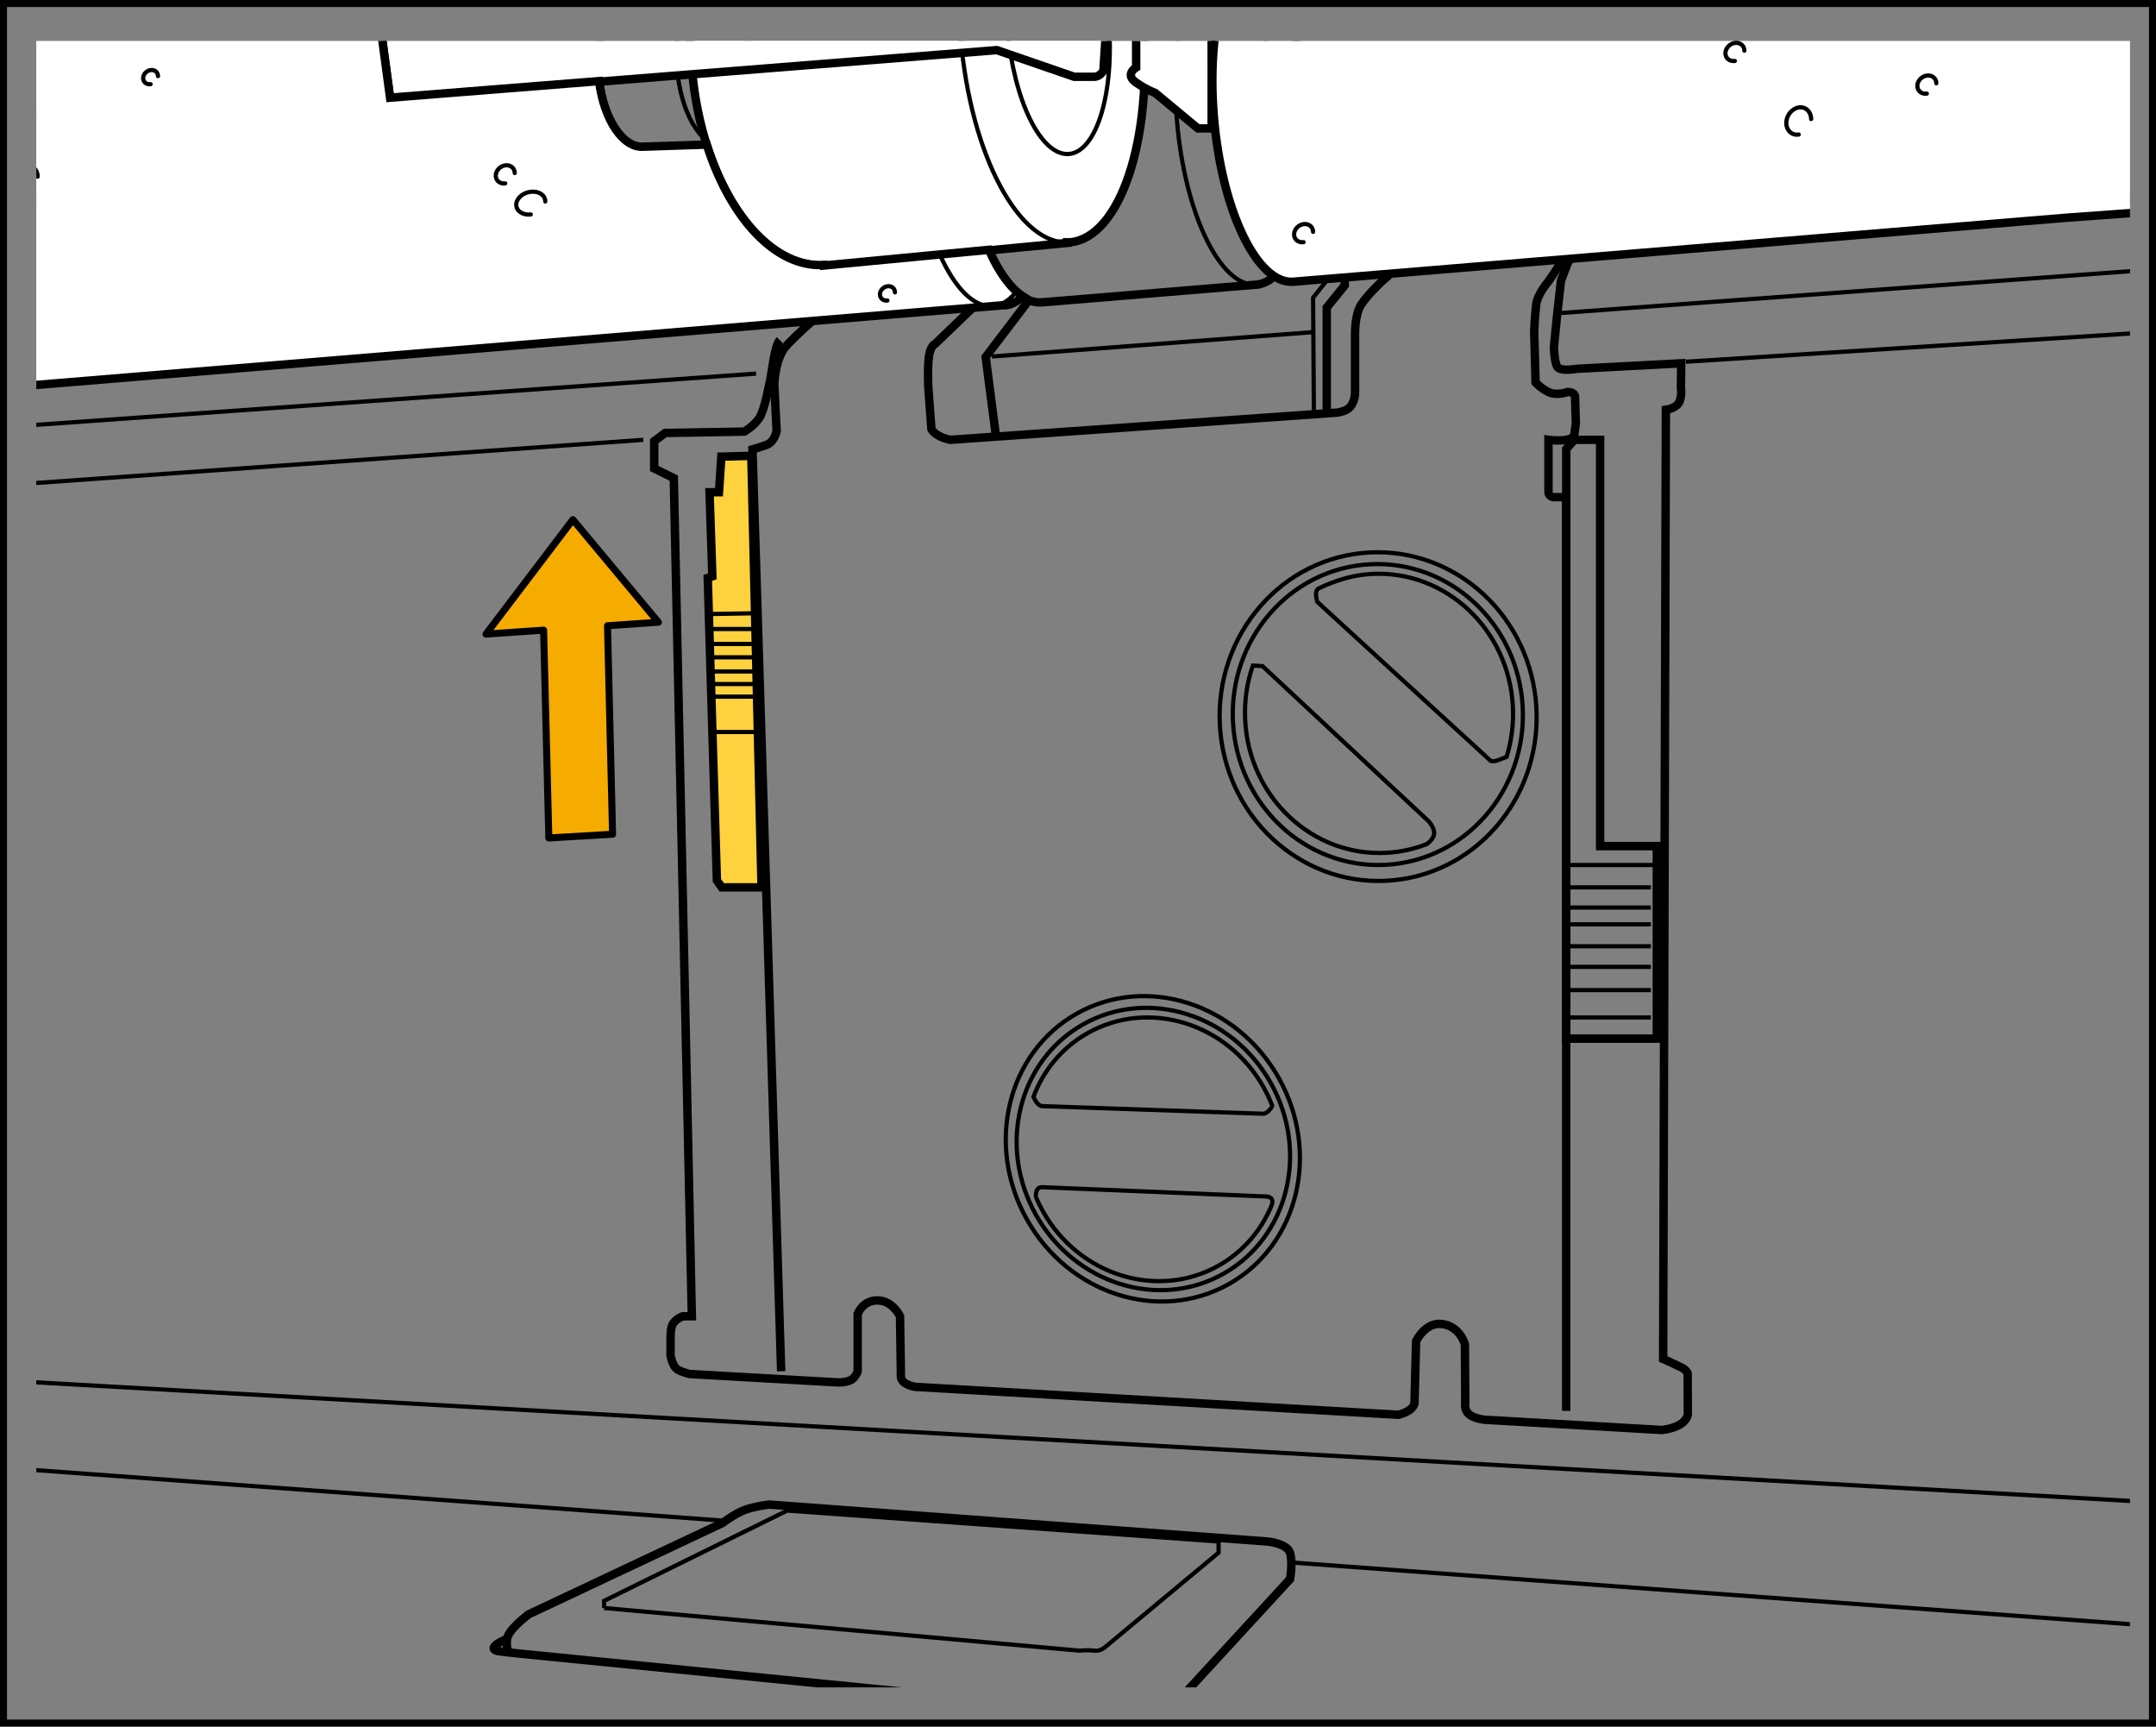 <?xml version="1.0" encoding="utf-8"?>
<!-- Generator: Adobe Illustrator 24.3.0, SVG Export Plug-In . SVG Version: 6.00 Build 0)  -->
<svg version="1.1" xmlns="http://www.w3.org/2000/svg" xmlns:xlink="http://www.w3.org/1999/xlink" x="0px" y="0px"
	 width="153.574px" height="122.953px" viewBox="0 0 153.574 122.953" enable-background="new 0 0 153.574 122.953"
	 xml:space="preserve">
<rect x="0" y="0" width="153.574" height="122.953" fill="#808080" stroke="none"/>
<g id="レイヤー_1">
	<g>
		<rect x="0.25" y="0.25" fill="none" stroke="#000000" stroke-width="0.5" width="153.074" height="122.453"/>
		<polygon fill="none" stroke="#000000" stroke-width="0.6" points="113.979,31.32 113.979,60.253 118.018,60.253 
			118.018,73.963 111.565,73.963 111.565,31.971 112.149,31.32 		"/>
		<polygon fill="#FDD23E" points="53.518,32.461 51.382,32.517 51.215,35.051 50.542,35.051 50.741,41.042 
			50.413,41.154 51.065,62.695 51.409,63.19 54.247,63.19 		"/>
		<polyline fill="none" stroke="#000000" stroke-width="0.6" points="53.518,32.461 51.382,32.517 51.215,35.051 
			50.542,35.051 50.741,41.042 50.413,41.154 51.065,62.695 51.409,63.19 54.247,63.19 53.518,32.461 		"/>
		
			<line fill="none" stroke="#000000" stroke-width="0.3" stroke-miterlimit="10" x1="50.694" y1="44.793" x2="53.95" y2="44.793"/>
		
			<line fill="none" stroke="#000000" stroke-width="0.3" stroke-miterlimit="10" x1="50.671" y1="45.857" x2="53.927" y2="45.857"/>
		
			<line fill="none" stroke="#000000" stroke-width="0.3" stroke-miterlimit="10" x1="50.731" y1="46.809" x2="53.988" y2="46.809"/>
		
			<line fill="none" stroke="#000000" stroke-width="0.3" stroke-miterlimit="10" x1="50.63" y1="47.816" x2="53.886" y2="47.816"/>
		
			<line fill="none" stroke="#000000" stroke-width="0.3" stroke-miterlimit="10" x1="50.611" y1="48.712" x2="53.867" y2="48.712"/>
		
			<line fill="none" stroke="#000000" stroke-width="0.3" stroke-miterlimit="10" x1="51.017" y1="52.128" x2="54.273" y2="52.128"/>
		
			<line fill="none" stroke="#000000" stroke-width="0.3" stroke-miterlimit="10" x1="50.593" y1="49.608" x2="53.848" y2="49.608"/>
		
			<line fill="none" stroke="#000000" stroke-width="0.3" stroke-miterlimit="10" x1="50.399" y1="43.729" x2="53.735" y2="43.673"/>
		
			<line fill="none" stroke="#000000" stroke-width="0.3" stroke-miterlimit="10" x1="111.565" y1="72.455" x2="117.591" y2="72.455"/>
		
			<line fill="none" stroke="#000000" stroke-width="0.3" stroke-miterlimit="10" x1="111.565" y1="70.505" x2="117.591" y2="70.505"/>
		
			<line fill="none" stroke="#000000" stroke-width="0.3" stroke-miterlimit="10" x1="111.565" y1="68.852" x2="117.591" y2="68.852"/>
		
			<line fill="none" stroke="#000000" stroke-width="0.3" stroke-miterlimit="10" x1="111.565" y1="67.383" x2="117.591" y2="67.383"/>
		
			<line fill="none" stroke="#000000" stroke-width="0.3" stroke-miterlimit="10" x1="111.565" y1="65.822" x2="117.591" y2="65.822"/>
		
			<line fill="none" stroke="#000000" stroke-width="0.3" stroke-miterlimit="10" x1="111.565" y1="64.628" x2="117.591" y2="64.628"/>
		
			<line fill="none" stroke="#000000" stroke-width="0.3" stroke-miterlimit="10" x1="111.565" y1="63.19" x2="117.591" y2="63.19"/>
		
			<line fill="none" stroke="#000000" stroke-width="0.3" stroke-miterlimit="10" x1="111.565" y1="61.598" x2="118.018" y2="61.598"/>
		<g>
			<defs>
				<rect id="SVGID_1_" x="2.583" y="2.915" width="149.14" height="117.246"/>
			</defs>
			<clipPath id="SVGID_2_">
				<use xlink:href="#SVGID_1_"  overflow="visible"/>
			</clipPath>
			
				<line clip-path="url(#SVGID_2_)" fill="none" stroke="#000000" stroke-width="0.3" stroke-miterlimit="10" x1="111.188" y1="22.289" x2="156.981" y2="18.926"/>
		</g>
		
			<line fill="none" stroke="#000000" stroke-width="0.3" stroke-miterlimit="10" x1="70.651" y1="25.387" x2="93.529" y2="23.652"/>
		<g>
			<defs>
				<rect id="SVGID_3_" x="2.583" y="2.915" width="149.14" height="117.246"/>
			</defs>
			<clipPath id="SVGID_4_">
				<use xlink:href="#SVGID_3_"  overflow="visible"/>
			</clipPath>
			
				<line clip-path="url(#SVGID_4_)" fill="none" stroke="#000000" stroke-width="0.3" stroke-miterlimit="10" x1="-12.396" y1="31.32" x2="53.857" y2="26.605"/>
			
				<line clip-path="url(#SVGID_4_)" fill="none" stroke="#000000" stroke-width="0.3" stroke-miterlimit="10" x1="120.089" y1="25.758" x2="156.264" y2="23.462"/>
			<path clip-path="url(#SVGID_4_)" fill="none" stroke="#000000" stroke-width="0.3" stroke-miterlimit="10" d="
				M43.033,114.508l33.851,3.038c0,0,0.594-0.061,1.063,0c0.468,0.063,0.835-0.305,0.835-0.305
				l8.019-6.673v-0.795l-30.73-2.203l-13.037,6.428V114.508z"/>
			<path clip-path="url(#SVGID_4_)" fill="none" stroke="#000000" stroke-width="0.6" stroke-miterlimit="10" d="M36.096,116.708
				c0,0-1.439,0.598-0.738,0.841c0.179,0.061,1.68,0.21,1.68,0.21l41.355,4.108c0,0,2.377,0.086,3.724-0.35
				c1.348-0.436,2.396-1.048,2.396-1.048l7.38-8.019c0,0,0.208-1.175,0-1.861
				c-0.207-0.688-1.609-0.816-1.609-0.816l-35.497-2.632c0,0-1.05,0.125-1.748,0.387
				c-0.7,0.263-1.575,0.928-1.575,0.928l-13.815,6.505c0,0-1.049,0.788-1.398,1.398
				c-0.35,0.612,0,1.4,0,1.4"/>
			<path clip-path="url(#SVGID_4_)" fill="none" stroke="#000000" stroke-width="0.3" stroke-miterlimit="10" d="M90.89,7.385
				c0.391,4.648-0.332,8.501-1.612,8.609c-1.283,0.107-2.634-3.573-3.025-8.221
				c-0.392-4.645,0.333-8.499,1.612-8.607C89.148-0.941,90.499,2.739,90.89,7.385z"/>
			<path clip-path="url(#SVGID_4_)" fill="none" stroke="#000000" stroke-width="0.3" stroke-miterlimit="10" d="M53.533,4.404
				c0.262,3.133-0.712,5.775-2.179,5.897c-1.467,0.123-2.868-2.317-3.132-5.452
				c-0.263-3.132,0.713-5.772,2.181-5.896C51.871-1.17,53.271,1.27,53.533,4.404z"/>
			<path clip-path="url(#SVGID_4_)" fill="none" stroke="#000000" stroke-width="0.6" stroke-miterlimit="10" d="M53.533,4.404
				c-0.261-3.133-1.661-5.574-3.129-5.451L45.652,0.049c-0.225-0.084-0.453-0.136-0.688-0.117
				c-1.533,0.129-2.577,2.596-2.333,5.508c0.245,2.915,1.684,5.174,3.217,5.046
				c0,0,5.424-0.177,5.505-0.184C52.82,10.178,53.795,7.537,53.533,4.404z"/>
			<path clip-path="url(#SVGID_4_)" fill="none" stroke="#000000" stroke-width="0.3" stroke-miterlimit="10" d="M93.139,7.764
				c0.561,6.686-1.068,12.28-3.641,12.497c-2.57,0.213-5.109-5.031-5.669-11.717
				c-0.562-6.686,1.069-12.28,3.641-12.496C90.042-4.169,92.579,1.078,93.139,7.764z"/>
			<path clip-path="url(#SVGID_4_)" fill="none" stroke="#000000" stroke-width="0.6" stroke-miterlimit="10" d="M93.139,7.771
				c-0.538-6.407-2.888-11.477-5.348-11.7L87.778-4.083l-16.385,1.669C69.298-1.223,68.053,3.858,68.556,9.814
				c0.56,6.686,3.098,11.93,5.668,11.717c0.036-0.003,15.269-1.261,15.269-1.261v-0.001
				c0.001-0.001,0.004,0,0.005,0C92.071,20.051,93.7,14.457,93.139,7.771z"/>
			
				<line clip-path="url(#SVGID_4_)" fill="none" stroke="#000000" stroke-width="0.3" stroke-miterlimit="10" x1="51.83" y1="108.312" x2="-12.395" y2="103.59"/>
			
				<line clip-path="url(#SVGID_4_)" fill="none" stroke="#000000" stroke-width="0.3" stroke-miterlimit="10" x1="155.726" y1="115.956" x2="92.063" y2="111.272"/>
			
				<line clip-path="url(#SVGID_4_)" fill="none" stroke="#000000" stroke-width="0.3" stroke-miterlimit="10" x1="-12.397" y1="97.591" x2="156.262" y2="107.141"/>
			<path clip-path="url(#SVGID_4_)" fill="none" stroke="#000000" stroke-width="0.3" stroke-miterlimit="10" d="M107.317,53.896
				c0.35-1.127,0.51-2.339,0.447-3.593c-0.289-5.486-4.787-9.707-10.055-9.432
				c-1.361,0.072-2.619,0.472-3.779,1.031c-0.365,0.176-0.091,0.965-0.091,0.965l12.268,11.245
				c0,0,0.113,0.217,0.661,0L107.317,53.896z"/>
			<path clip-path="url(#SVGID_4_)" fill="none" stroke="#000000" stroke-width="0.3" stroke-miterlimit="10" d="
				M109.441,50.441c0.333,6.456-4.439,11.954-10.667,12.279c-6.225,0.328-11.546-4.641-11.883-11.099
				c-0.337-6.456,4.435-11.952,10.663-12.279C103.782,39.019,109.098,43.987,109.441,50.441z"/>
			<path clip-path="url(#SVGID_4_)" fill="none" stroke="#000000" stroke-width="0.3" stroke-miterlimit="10" d="M89.242,47.396
				c-0.421,1.214-0.619,2.533-0.547,3.904c0.284,5.484,4.787,9.706,10.051,9.43
				c1.009-0.053,1.974-0.267,2.87-0.617c0,0,0.402-0.228,0.522-0.65
				c0.121-0.421-0.35-0.957-0.35-0.957l-11.857-11.07L89.242,47.396z"/>
			<path clip-path="url(#SVGID_4_)" fill="none" stroke="#000000" stroke-width="0.3" stroke-miterlimit="10" d="M74.235,84.542
				l15.936,0.661c0.658,0.027,0.421,0.599,0.421,0.599c-0.728,1.785-2.017,3.326-3.793,4.326
				c-4.337,2.44-9.937,0.708-12.509-3.867c-0.185-0.328-0.351-0.663-0.493-1.001
				C73.796,85.259,73.697,84.518,74.235,84.542z"/>
			<path clip-path="url(#SVGID_4_)" fill="none" stroke="#000000" stroke-width="0.3" stroke-miterlimit="10" d="M89.93,79.31
				l-15.695-0.542c-0.36-0.012-0.621-0.668-0.621-0.668c0.709-1.876,2.028-3.503,3.874-4.54
				c4.343-2.439,9.944-0.708,12.516,3.865c0.244,0.434,0.453,0.878,0.624,1.327
				C90.628,78.753,90.348,79.324,89.93,79.31z"/>
			<path clip-path="url(#SVGID_4_)" fill="none" stroke="#000000" stroke-width="0.3" stroke-miterlimit="10" d="M90.518,77.121
				c2.753,4.906,1.25,10.986-3.374,13.585c-4.613,2.596-10.59,0.721-13.348-4.186
				c-2.759-4.904-1.253-10.985,3.365-13.581C81.782,70.342,87.759,72.216,90.518,77.121z"/>
			<path clip-path="url(#SVGID_4_)" fill="none" stroke="#000000" stroke-width="0.3" stroke-miterlimit="10" d="M91.088,76.766
				c2.986,5.319,1.397,11.888-3.56,14.676c-4.951,2.783-11.387,0.725-14.378-4.596
				c-2.989-5.315-1.401-11.885,3.553-14.67C81.66,69.391,88.096,71.447,91.088,76.766z"/>
			<path clip-path="url(#SVGID_4_)" fill="none" stroke="#000000" stroke-width="0.3" stroke-miterlimit="10" d="
				M108.463,50.344c0.305,5.911-4.061,10.944-9.763,11.241c-5.697,0.297-10.566-4.251-10.874-10.161
				C87.518,45.514,91.882,40.482,97.584,40.182C103.285,39.887,108.15,44.433,108.463,50.344z"/>
			<polyline clip-path="url(#SVGID_4_)" fill="none" stroke="#000000" stroke-width="0.6" stroke-miterlimit="10" points="
				91.764,18.482 95.736,18.137 95.788,18.361 95.788,20.32 94.507,21.897 94.507,29.286 			"/>
			<polyline clip-path="url(#SVGID_4_)" fill="none" stroke="#000000" stroke-width="0.3" stroke-miterlimit="10" points="
				93.589,29.404 93.533,21.199 95.679,18.512 			"/>
			<polyline clip-path="url(#SVGID_4_)" fill="none" stroke="#000000" stroke-width="0.6" stroke-miterlimit="10" points="
				70.938,31.022 70.21,25.424 73.292,21.372 			"/>
			<path clip-path="url(#SVGID_4_)" fill="none" stroke="#000000" stroke-width="0.6" stroke-miterlimit="10" d="M55.643,97.65
				l-2.043-65.648c0,0,0.294-0.075,0.971-0.308c0.612-0.211,0.749-1.009,0.749-1.009l-0.168-3.303
				c0,0,0.029-1.609,0.716-2.577c0.51-0.719,3.752-3.486,3.752-3.486l10.161-0.612v0.735l-3.183,3.06
				c0,0-0.295,0.081-0.419,0.816c-0.122,0.735-0.056,2.232-0.056,2.232l0.224,3.023
				c0,0,0.295,0.542,1.352,0.747l27.301-1.92c0,0,0.857,0,1.224-0.489c0.367-0.491,0.297-1.192,0.297-1.192v-3.863
				c0,0-0.042-1.45,0.448-2.184c0.488-0.735,1.453-1.623,1.453-1.623l2.577-2.28l11.148-1.224v0.735
				l-1.848,2.757c0,0-0.777,0.876-0.875,1.654c-0.098,0.779-0.141,1.941-0.141,1.941l0.098,3.603
				c0,0,0.333,0.388,0.918,0.682c0.583,0.29,1.361,0,1.361,0s0.534-0.027,0.534,0.363
				c0,0.388,0.056,1.848,0.056,1.848l-0.103,0.804c0,0,0,0.292-0.585,0.389c-0.583,0.098-1.263,0-1.263,0
				v3.695c0,0-0.044,0.389,0.465,0.389h0.798v65.067"/>
			
				<line clip-path="url(#SVGID_4_)" fill="none" stroke="#000000" stroke-width="0.3" stroke-miterlimit="10" x1="-11.659" y1="35.405" x2="45.818" y2="31.321"/>
			<path clip-path="url(#SVGID_4_)" fill="none" stroke="#000000" stroke-width="0.6" stroke-miterlimit="10" d="M156.981,13.717
				L113.021,17.218c0,0-1.168,1.07-1.362,1.556c-0.194,0.486-0.471,1.22-0.471,1.22l-0.28,2.519
				l-0.221,2.195c0,0,0.026,0.998,0.221,1.387c0.195,0.391,1.4,0.169,1.4,0.169l7.447-0.393
				l-0.022,1.754c0,0,0.096,0.485-0.099,0.972c-0.195,0.486-0.971,0.584-0.971,0.584l-0.195,67.592
				c0,0,0.876,0.389,1.266,0.585c0.388,0.191,0.477,0.417,0.477,0.417l0.017,2.917
				c0,0-0.02,0.435-0.579,0.76c-0.548,0.319-1.277,0.38-1.277,0.38l-12.635-0.731
				c0,0-0.746-0.077-1.107-0.398s-0.258-0.816-0.258-0.816l-0.025-4.155c0,0-0.344-1.309-1.664-1.451
				c-1.177-0.126-1.814,1.229-1.814,1.229l-0.113,4.43c0,0-0.057,0.302-0.449,0.531
				c-0.383,0.221-0.699,0.277-0.699,0.277l-34.233-1.977c0,0-0.29,0.03-0.762-0.194
				c-0.435-0.206-0.439-0.514-0.439-0.514l-0.063-4.335c0,0-0.539-1.124-1.608-1.124
				c-1.071,0-1.409,0.96-1.409,0.96v4.085c0,0-0.154,0.492-0.544,0.654
				c-0.389,0.171-0.921,0.138-0.921,0.138l-10.508-0.596c0,0-0.783-0.195-0.969-0.406
				c-0.303-0.341-0.385-0.904-0.385-0.904V95.316c0,0-0.025-0.801,0.183-1.077
				c0.287-0.383,0.688-0.505,0.688-0.505h0.643l-1.286-59.682l-1.395-0.691v-1.945l0.777-0.583
				l5.641-0.097c0,0,0.682-0.389,1.07-0.973c0.389-0.583,0.681-2.333,0.779-2.723
				c0.097-0.39,0.292-2.432,0.68-2.822"/>
			<g clip-path="url(#SVGID_4_)">
				<path fill="#FFFFFF" d="M90.109-4.152C87.536-3.936,85.906,1.659,86.468,8.344
					c0.56,6.687,3.099,11.931,5.669,11.717c0.107-0.008,54.997-4.552,54.997-4.552l11.862-0.861
					l-2.31-18.8H90.109z"/>
				
					<path fill="none" stroke="#000000" stroke-width="0.3" stroke-linecap="round" stroke-linejoin="round" stroke-miterlimit="10" d="
					M92.854,17.244c-0.372,0.051-0.675-0.194-0.675-0.549c0-0.354,0.302-0.683,0.675-0.735
					c0.375-0.051,0.677,0.195,0.677,0.549"/>
				
					<path fill="none" stroke="#000000" stroke-width="0.3" stroke-linecap="round" stroke-linejoin="round" stroke-miterlimit="10" d="
					M123.577,4.341c-0.372,0.051-0.674-0.194-0.674-0.549c0-0.354,0.302-0.683,0.674-0.735
					c0.375-0.051,0.677,0.195,0.677,0.549"/>
				
					<path fill="none" stroke="#000000" stroke-width="0.3" stroke-linecap="round" stroke-linejoin="round" stroke-miterlimit="10" d="
					M137.249,6.666c-0.372,0.051-0.674-0.194-0.674-0.549c0-0.354,0.302-0.683,0.674-0.735
					c0.375-0.051,0.677,0.195,0.677,0.549"/>
				
					<path fill="none" stroke="#000000" stroke-width="0.3" stroke-linecap="round" stroke-linejoin="round" stroke-miterlimit="10" d="
					M128.124,9.58c-0.49,0.077-0.885-0.291-0.885-0.824c0-0.531,0.396-1.024,0.885-1.102
					c0.49-0.077,0.885,0.292,0.885,0.823"/>
				<path fill="none" stroke="#000000" stroke-width="0.6" stroke-miterlimit="10" d="M90.109-4.152
					C87.536-3.936,85.906,1.659,86.468,8.344c0.56,6.687,3.099,11.931,5.669,11.717
					c0.107-0.008,54.997-4.552,54.997-4.552l11.862-0.861l-2.31-18.8H90.109z"/>
			</g>
			<path clip-path="url(#SVGID_4_)" fill="#FFFFFF" d="M81.425,1.609c-0.696-8.336-4.169-14.852-7.759-14.553
				l-17.049,2.45c-0.092,0.003-0.182-0.009-0.273-0.001c-0.309,0.025-0.612,0.088-0.908,0.171
				l-0.62,0.09l0.018,0.129c-3.74,1.599-6.152,7.818-5.547,15.004
				c0.674,8.046,4.865,14.267,9.396,14.011l0.006,0.04l17.353-1.653l-0.004-0.048
				c0.053,0,0.105,0.01,0.159,0.007C79.788,16.951,82.128,9.947,81.425,1.609"/>
			<path clip-path="url(#SVGID_4_)" fill="none" stroke="#000000" stroke-width="0.6" stroke-miterlimit="10" d="M81.425,1.609
				c-0.696-8.336-4.169-14.852-7.759-14.553l-17.049,2.45c-0.092,0.003-0.182-0.009-0.273-0.001
				c-0.309,0.025-0.612,0.088-0.908,0.171l-0.62,0.09l0.018,0.129
				c-3.74,1.599-6.152,7.818-5.547,15.004c0.674,8.046,4.865,14.267,9.396,14.011l0.006,0.04
				l17.353-1.653l-0.004-0.048c0.053,0,0.105,0.01,0.159,0.007C79.788,16.951,82.128,9.947,81.425,1.609z
				"/>
			<path clip-path="url(#SVGID_4_)" fill="none" stroke="#000000" stroke-width="0.3" stroke-miterlimit="10" d="M78.972,1.464
				c0.427,5.08-0.839,9.333-2.829,9.501c-1.991,0.165-3.948-3.817-4.373-8.899
				c-0.428-5.077,0.841-9.332,2.832-9.499C76.591-7.598,78.547-3.616,78.972,1.464z"/>
			<path clip-path="url(#SVGID_4_)" fill="none" stroke="#000000" stroke-width="0.3" stroke-miterlimit="10" d="M81.425,1.609
				c0.702,8.339-1.637,15.342-5.229,15.645c-3.589,0.299-7.064-6.217-7.764-14.557
				c-0.701-8.335,1.643-15.34,5.235-15.641C77.256-13.244,80.729-6.727,81.425,1.609z"/>
			<path clip-path="url(#SVGID_4_)" fill="#FFFFFF" d="M27.056,1.549l0.734,5.448l43.215-3.428l5.509,1.898h1.431
				c0.407,0,0.652-0.429,0.652-0.429l0.244-3.856"/>
			<path clip-path="url(#SVGID_4_)" fill="none" stroke="#000000" stroke-width="0.6" stroke-miterlimit="10" d="M27.056,1.549
				l0.734,5.448l43.215-3.428l5.509,1.898h1.431c0.407,0,0.652-0.429,0.652-0.429l0.244-3.856"/>
			<path clip-path="url(#SVGID_4_)" fill="none" stroke="#000000" stroke-width="0.6" stroke-miterlimit="10" d="M43.719,9.131
				c0,0-15.806,1.865-16.189,1.927"/>
			
				<line clip-path="url(#SVGID_4_)" fill="none" stroke="#000000" stroke-width="0.6" stroke-miterlimit="10" x1="27.337" y1="4.736" x2="-12.733" y2="10.303"/>
			
				<line clip-path="url(#SVGID_4_)" fill="none" stroke="#000000" stroke-width="0.6" stroke-miterlimit="10" x1="-12.395" y1="15.857" x2="27.53" y2="11.058"/>
			<g clip-path="url(#SVGID_4_)">
				<path fill="#FFFFFF" d="M72.856,21.099c-0.883-0.568-1.716-1.733-2.417-3.31l-11.758,1.12l-0.005-0.04
					c-3.436,0.194-6.675-3.343-8.333-8.572c-1.586,0.053-4.5,0.148-4.5,0.148
					c-1.466,0.122-2.832-1.943-3.167-4.67l-14.891,1.182l-0.734-5.448l-0.844-5.701L-20.316-2.116v3.625
					V29.299c0.195-0.015,91.974-7.579,91.974-7.579l-0.112,0.031C72.018,21.711,72.455,21.476,72.856,21.099z"
					/>
				
					<path fill="none" stroke="#000000" stroke-width="0.3" stroke-linecap="round" stroke-linejoin="round" stroke-miterlimit="10" d="
					M63.213,21.4c-0.294,0.041-0.534-0.154-0.534-0.434c0-0.28,0.24-0.54,0.534-0.581
					c0.297-0.041,0.536,0.154,0.536,0.434"/>
				
					<path fill="none" stroke="#000000" stroke-width="0.3" stroke-linecap="round" stroke-linejoin="round" stroke-miterlimit="10" d="
					M37.807,15.272c-0.57,0.065-1.034-0.244-1.034-0.691c0-0.445,0.464-0.86,1.034-0.925
					c0.57-0.064,1.034,0.245,1.034,0.691"/>
				
					<path fill="none" stroke="#000000" stroke-width="0.3" stroke-linecap="round" stroke-linejoin="round" stroke-miterlimit="10" d="
					M35.989,13.059c-0.372,0.051-0.676-0.194-0.676-0.549c0-0.354,0.303-0.683,0.676-0.735
					c0.372-0.051,0.676,0.195,0.676,0.549"/>
				
					<path fill="none" stroke="#000000" stroke-width="0.3" stroke-linecap="round" stroke-linejoin="round" stroke-miterlimit="10" d="
					M10.726,5.995c-0.292,0.04-0.529-0.152-0.529-0.429c0-0.277,0.237-0.534,0.529-0.574
					c0.292-0.04,0.529,0.152,0.529,0.429"/>
				
					<path fill="none" stroke="#000000" stroke-width="0.3" stroke-linecap="round" stroke-linejoin="round" stroke-miterlimit="10" d="
					M1.648,13.703c-0.57,0.079-1.034-0.297-1.034-0.839c0-0.542,0.463-1.046,1.034-1.124
					c0.572-0.079,1.034,0.298,1.034,0.839"/>
				
					<path fill="none" stroke="#000000" stroke-width="0.3" stroke-linecap="round" stroke-linejoin="round" stroke-miterlimit="10" d="
					M-4.956,4.76c-0.655,0.091-1.187-0.341-1.187-0.965c0-0.622,0.533-1.201,1.187-1.292
					C-4.3,2.413-3.768,2.846-3.768,3.468"/>
				
					<path fill="none" stroke="#000000" stroke-width="0.3" stroke-linecap="round" stroke-linejoin="round" stroke-miterlimit="10" d="
					M-5.699,12.714c-0.307,0.055-0.556-0.209-0.556-0.59c0-0.38,0.249-0.734,0.556-0.79
					C-5.394,11.279-5.145,11.544-5.145,11.924"/>
				<path fill="none" stroke="#000000" stroke-width="0.6" stroke-miterlimit="10" d="M72.856,21.099
					c-0.883-0.568-1.716-1.733-2.417-3.31l-11.758,1.12l-0.005-0.04
					c-3.436,0.194-6.675-3.343-8.333-8.572c-1.586,0.053-4.5,0.148-4.5,0.148
					c-1.466,0.122-2.832-1.943-3.167-4.67l-14.891,1.182l-0.734-5.448l-0.844-5.701L-20.316-2.116v3.625
					V29.299c0.195-0.015,91.974-7.579,91.974-7.579l-0.112,0.031C72.018,21.711,72.455,21.476,72.856,21.099z"
					/>
				<path fill="none" stroke="#000000" stroke-width="0.3" stroke-miterlimit="10" d="M72.39,20.779
					c-0.492,0.609-1.052,0.969-1.669,1.021c-1.357,0.113-2.706-1.298-3.761-3.639"/>
			</g>
			<path clip-path="url(#SVGID_4_)" fill="#FFFFFF" d="M80.929,1.977V4.8c0,0-0.851,0.504,0,1.083
				c0.851,0.578,1.34,0.724,1.34,0.724l3.061,2.538h0.979V1.977"/>
			<path clip-path="url(#SVGID_4_)" fill="none" stroke="#000000" stroke-width="0.6" stroke-miterlimit="10" d="M80.929,1.977
				V4.8c0,0-0.851,0.504,0,1.083c0.851,0.578,1.34,0.724,1.34,0.724l3.061,2.538h0.979V1.977"/>
		</g>
		<g>
			<polygon fill="#F6AB00" points="38.722,44.874 39.094,59.674 43.634,59.406 43.273,44.56 46.897,44.31 
				40.806,37.005 34.619,45.156 			"/>
			
				<polygon fill="none" stroke="#000000" stroke-width="0.5" stroke-linecap="round" stroke-linejoin="round" stroke-miterlimit="7" points="
				38.722,44.874 39.094,59.674 43.634,59.406 43.273,44.56 46.897,44.31 40.806,37.005 34.619,45.156 			"/>
		</g>
	</g>
</g>
<g id="レイヤー_2">
</g>
</svg>
